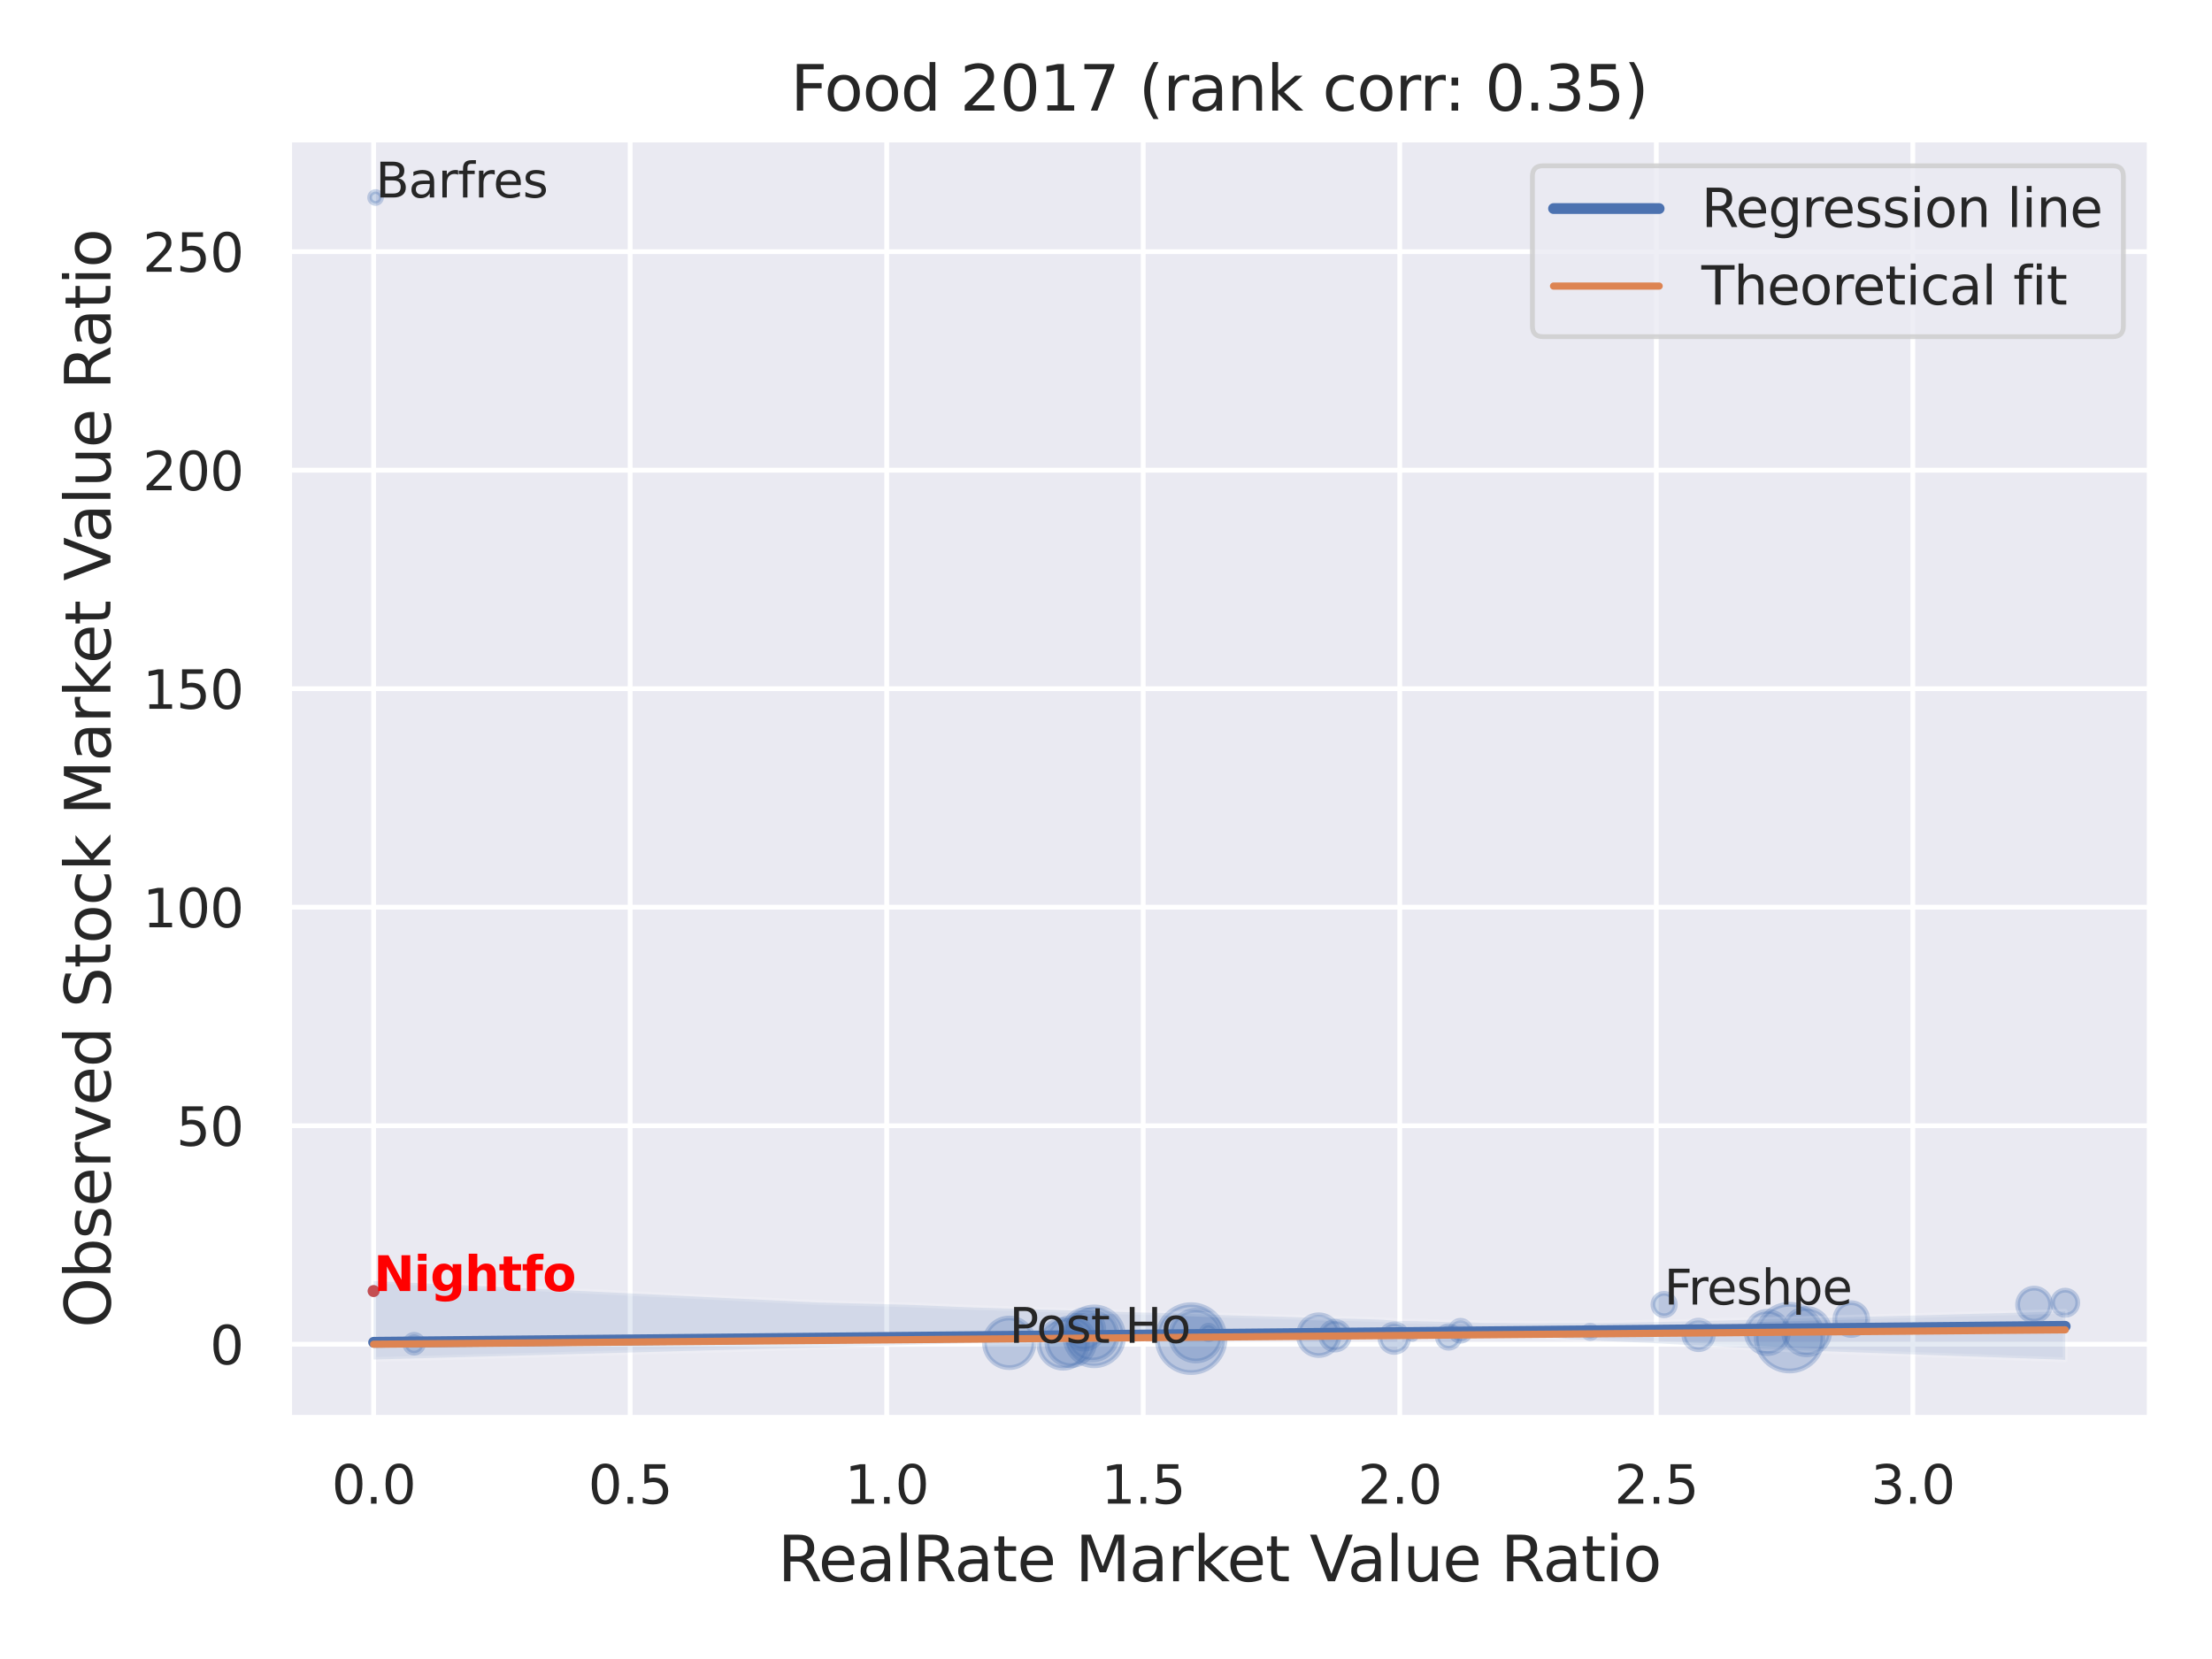 <?xml version="1.0" encoding="utf-8" standalone="no"?>
<!DOCTYPE svg PUBLIC "-//W3C//DTD SVG 1.1//EN"
  "http://www.w3.org/Graphics/SVG/1.1/DTD/svg11.dtd">
<svg xmlns:xlink="http://www.w3.org/1999/xlink" width="460.8pt" height="345.6pt" viewBox="0 0 460.8 345.6" xmlns="http://www.w3.org/2000/svg" version="1.1">
 <defs>
  <style type="text/css">*{stroke-linejoin: round; stroke-linecap: butt}</style>
 </defs>
 <g id="figure_1">
  <g id="patch_1">
   <path d="M 0 345.6 
L 460.8 345.6 
L 460.8 0 
L 0 0 
z
" style="fill: #ffffff"/>
  </g>
  <g id="axes_1">
   <g id="patch_2">
    <path d="M 60.21 295.38 
L 447.84 295.38 
L 447.84 29.04 
L 60.21 29.04 
z
" style="fill: #eaeaf2"/>
   </g>
   <g id="matplotlib.axis_1">
    <g id="xtick_1">
     <g id="line2d_1">
      <path d="M 77.83 295.38 
L 77.83 29.04 
" clip-path="url(#p1334f7ac7b)" style="fill: none; stroke: #ffffff; stroke-linecap: round"/>
     </g>
     <g id="text_1">
      <!-- 0.0 -->
      <g style="fill: #262626" transform="translate(69.083 313.238) scale(0.11 -0.11)">
       <defs>
        <path id="DejaVuSans-30" d="M 2034 4250 
Q 1547 4250 1301 3770 
Q 1056 3291 1056 2328 
Q 1056 1369 1301 889 
Q 1547 409 2034 409 
Q 2525 409 2770 889 
Q 3016 1369 3016 2328 
Q 3016 3291 2770 3770 
Q 2525 4250 2034 4250 
z
M 2034 4750 
Q 2819 4750 3233 4129 
Q 3647 3509 3647 2328 
Q 3647 1150 3233 529 
Q 2819 -91 2034 -91 
Q 1250 -91 836 529 
Q 422 1150 422 2328 
Q 422 3509 836 4129 
Q 1250 4750 2034 4750 
z
" transform="scale(0.016)"/>
        <path id="DejaVuSans-2e" d="M 684 794 
L 1344 794 
L 1344 0 
L 684 0 
L 684 794 
z
" transform="scale(0.016)"/>
       </defs>
       <use xlink:href="#DejaVuSans-30"/>
       <use xlink:href="#DejaVuSans-2e" x="63.623"/>
       <use xlink:href="#DejaVuSans-30" x="95.41"/>
      </g>
     </g>
    </g>
    <g id="xtick_2">
     <g id="line2d_2">
      <path d="M 131.271 295.38 
L 131.271 29.04 
" clip-path="url(#p1334f7ac7b)" style="fill: none; stroke: #ffffff; stroke-linecap: round"/>
     </g>
     <g id="text_2">
      <!-- 0.5 -->
      <g style="fill: #262626" transform="translate(122.524 313.238) scale(0.11 -0.11)">
       <defs>
        <path id="DejaVuSans-35" d="M 691 4666 
L 3169 4666 
L 3169 4134 
L 1269 4134 
L 1269 2991 
Q 1406 3038 1543 3061 
Q 1681 3084 1819 3084 
Q 2600 3084 3056 2656 
Q 3513 2228 3513 1497 
Q 3513 744 3044 326 
Q 2575 -91 1722 -91 
Q 1428 -91 1123 -41 
Q 819 9 494 109 
L 494 744 
Q 775 591 1075 516 
Q 1375 441 1709 441 
Q 2250 441 2565 725 
Q 2881 1009 2881 1497 
Q 2881 1984 2565 2268 
Q 2250 2553 1709 2553 
Q 1456 2553 1204 2497 
Q 953 2441 691 2322 
L 691 4666 
z
" transform="scale(0.016)"/>
       </defs>
       <use xlink:href="#DejaVuSans-30"/>
       <use xlink:href="#DejaVuSans-2e" x="63.623"/>
       <use xlink:href="#DejaVuSans-35" x="95.41"/>
      </g>
     </g>
    </g>
    <g id="xtick_3">
     <g id="line2d_3">
      <path d="M 184.712 295.38 
L 184.712 29.04 
" clip-path="url(#p1334f7ac7b)" style="fill: none; stroke: #ffffff; stroke-linecap: round"/>
     </g>
     <g id="text_3">
      <!-- 1.0 -->
      <g style="fill: #262626" transform="translate(175.965 313.238) scale(0.11 -0.11)">
       <defs>
        <path id="DejaVuSans-31" d="M 794 531 
L 1825 531 
L 1825 4091 
L 703 3866 
L 703 4441 
L 1819 4666 
L 2450 4666 
L 2450 531 
L 3481 531 
L 3481 0 
L 794 0 
L 794 531 
z
" transform="scale(0.016)"/>
       </defs>
       <use xlink:href="#DejaVuSans-31"/>
       <use xlink:href="#DejaVuSans-2e" x="63.623"/>
       <use xlink:href="#DejaVuSans-30" x="95.41"/>
      </g>
     </g>
    </g>
    <g id="xtick_4">
     <g id="line2d_4">
      <path d="M 238.153 295.38 
L 238.153 29.04 
" clip-path="url(#p1334f7ac7b)" style="fill: none; stroke: #ffffff; stroke-linecap: round"/>
     </g>
     <g id="text_4">
      <!-- 1.5 -->
      <g style="fill: #262626" transform="translate(229.406 313.238) scale(0.11 -0.11)">
       <use xlink:href="#DejaVuSans-31"/>
       <use xlink:href="#DejaVuSans-2e" x="63.623"/>
       <use xlink:href="#DejaVuSans-35" x="95.41"/>
      </g>
     </g>
    </g>
    <g id="xtick_5">
     <g id="line2d_5">
      <path d="M 291.594 295.38 
L 291.594 29.04 
" clip-path="url(#p1334f7ac7b)" style="fill: none; stroke: #ffffff; stroke-linecap: round"/>
     </g>
     <g id="text_5">
      <!-- 2.0 -->
      <g style="fill: #262626" transform="translate(282.847 313.238) scale(0.11 -0.11)">
       <defs>
        <path id="DejaVuSans-32" d="M 1228 531 
L 3431 531 
L 3431 0 
L 469 0 
L 469 531 
Q 828 903 1448 1529 
Q 2069 2156 2228 2338 
Q 2531 2678 2651 2914 
Q 2772 3150 2772 3378 
Q 2772 3750 2511 3984 
Q 2250 4219 1831 4219 
Q 1534 4219 1204 4116 
Q 875 4013 500 3803 
L 500 4441 
Q 881 4594 1212 4672 
Q 1544 4750 1819 4750 
Q 2544 4750 2975 4387 
Q 3406 4025 3406 3419 
Q 3406 3131 3298 2873 
Q 3191 2616 2906 2266 
Q 2828 2175 2409 1742 
Q 1991 1309 1228 531 
z
" transform="scale(0.016)"/>
       </defs>
       <use xlink:href="#DejaVuSans-32"/>
       <use xlink:href="#DejaVuSans-2e" x="63.623"/>
       <use xlink:href="#DejaVuSans-30" x="95.41"/>
      </g>
     </g>
    </g>
    <g id="xtick_6">
     <g id="line2d_6">
      <path d="M 345.035 295.38 
L 345.035 29.04 
" clip-path="url(#p1334f7ac7b)" style="fill: none; stroke: #ffffff; stroke-linecap: round"/>
     </g>
     <g id="text_6">
      <!-- 2.5 -->
      <g style="fill: #262626" transform="translate(336.288 313.238) scale(0.11 -0.11)">
       <use xlink:href="#DejaVuSans-32"/>
       <use xlink:href="#DejaVuSans-2e" x="63.623"/>
       <use xlink:href="#DejaVuSans-35" x="95.41"/>
      </g>
     </g>
    </g>
    <g id="xtick_7">
     <g id="line2d_7">
      <path d="M 398.476 295.38 
L 398.476 29.04 
" clip-path="url(#p1334f7ac7b)" style="fill: none; stroke: #ffffff; stroke-linecap: round"/>
     </g>
     <g id="text_7">
      <!-- 3.0 -->
      <g style="fill: #262626" transform="translate(389.729 313.238) scale(0.11 -0.11)">
       <defs>
        <path id="DejaVuSans-33" d="M 2597 2516 
Q 3050 2419 3304 2112 
Q 3559 1806 3559 1356 
Q 3559 666 3084 287 
Q 2609 -91 1734 -91 
Q 1441 -91 1130 -33 
Q 819 25 488 141 
L 488 750 
Q 750 597 1062 519 
Q 1375 441 1716 441 
Q 2309 441 2620 675 
Q 2931 909 2931 1356 
Q 2931 1769 2642 2001 
Q 2353 2234 1838 2234 
L 1294 2234 
L 1294 2753 
L 1863 2753 
Q 2328 2753 2575 2939 
Q 2822 3125 2822 3475 
Q 2822 3834 2567 4026 
Q 2313 4219 1838 4219 
Q 1578 4219 1281 4162 
Q 984 4106 628 3988 
L 628 4550 
Q 988 4650 1302 4700 
Q 1616 4750 1894 4750 
Q 2613 4750 3031 4423 
Q 3450 4097 3450 3541 
Q 3450 3153 3228 2886 
Q 3006 2619 2597 2516 
z
" transform="scale(0.016)"/>
       </defs>
       <use xlink:href="#DejaVuSans-33"/>
       <use xlink:href="#DejaVuSans-2e" x="63.623"/>
       <use xlink:href="#DejaVuSans-30" x="95.41"/>
      </g>
     </g>
    </g>
    <g id="text_8">
     <!-- RealRate Market Value Ratio -->
     <g style="fill: #262626" transform="translate(162.039 329.404) scale(0.13 -0.13)">
      <defs>
       <path id="DejaVuSans-52" d="M 2841 2188 
Q 3044 2119 3236 1894 
Q 3428 1669 3622 1275 
L 4263 0 
L 3584 0 
L 2988 1197 
Q 2756 1666 2539 1819 
Q 2322 1972 1947 1972 
L 1259 1972 
L 1259 0 
L 628 0 
L 628 4666 
L 2053 4666 
Q 2853 4666 3247 4331 
Q 3641 3997 3641 3322 
Q 3641 2881 3436 2590 
Q 3231 2300 2841 2188 
z
M 1259 4147 
L 1259 2491 
L 2053 2491 
Q 2509 2491 2742 2702 
Q 2975 2913 2975 3322 
Q 2975 3731 2742 3939 
Q 2509 4147 2053 4147 
L 1259 4147 
z
" transform="scale(0.016)"/>
       <path id="DejaVuSans-65" d="M 3597 1894 
L 3597 1613 
L 953 1613 
Q 991 1019 1311 708 
Q 1631 397 2203 397 
Q 2534 397 2845 478 
Q 3156 559 3463 722 
L 3463 178 
Q 3153 47 2828 -22 
Q 2503 -91 2169 -91 
Q 1331 -91 842 396 
Q 353 884 353 1716 
Q 353 2575 817 3079 
Q 1281 3584 2069 3584 
Q 2775 3584 3186 3129 
Q 3597 2675 3597 1894 
z
M 3022 2063 
Q 3016 2534 2758 2815 
Q 2500 3097 2075 3097 
Q 1594 3097 1305 2825 
Q 1016 2553 972 2059 
L 3022 2063 
z
" transform="scale(0.016)"/>
       <path id="DejaVuSans-61" d="M 2194 1759 
Q 1497 1759 1228 1600 
Q 959 1441 959 1056 
Q 959 750 1161 570 
Q 1363 391 1709 391 
Q 2188 391 2477 730 
Q 2766 1069 2766 1631 
L 2766 1759 
L 2194 1759 
z
M 3341 1997 
L 3341 0 
L 2766 0 
L 2766 531 
Q 2569 213 2275 61 
Q 1981 -91 1556 -91 
Q 1019 -91 701 211 
Q 384 513 384 1019 
Q 384 1609 779 1909 
Q 1175 2209 1959 2209 
L 2766 2209 
L 2766 2266 
Q 2766 2663 2505 2880 
Q 2244 3097 1772 3097 
Q 1472 3097 1187 3025 
Q 903 2953 641 2809 
L 641 3341 
Q 956 3463 1253 3523 
Q 1550 3584 1831 3584 
Q 2591 3584 2966 3190 
Q 3341 2797 3341 1997 
z
" transform="scale(0.016)"/>
       <path id="DejaVuSans-6c" d="M 603 4863 
L 1178 4863 
L 1178 0 
L 603 0 
L 603 4863 
z
" transform="scale(0.016)"/>
       <path id="DejaVuSans-74" d="M 1172 4494 
L 1172 3500 
L 2356 3500 
L 2356 3053 
L 1172 3053 
L 1172 1153 
Q 1172 725 1289 603 
Q 1406 481 1766 481 
L 2356 481 
L 2356 0 
L 1766 0 
Q 1100 0 847 248 
Q 594 497 594 1153 
L 594 3053 
L 172 3053 
L 172 3500 
L 594 3500 
L 594 4494 
L 1172 4494 
z
" transform="scale(0.016)"/>
       <path id="DejaVuSans-20" transform="scale(0.016)"/>
       <path id="DejaVuSans-4d" d="M 628 4666 
L 1569 4666 
L 2759 1491 
L 3956 4666 
L 4897 4666 
L 4897 0 
L 4281 0 
L 4281 4097 
L 3078 897 
L 2444 897 
L 1241 4097 
L 1241 0 
L 628 0 
L 628 4666 
z
" transform="scale(0.016)"/>
       <path id="DejaVuSans-72" d="M 2631 2963 
Q 2534 3019 2420 3045 
Q 2306 3072 2169 3072 
Q 1681 3072 1420 2755 
Q 1159 2438 1159 1844 
L 1159 0 
L 581 0 
L 581 3500 
L 1159 3500 
L 1159 2956 
Q 1341 3275 1631 3429 
Q 1922 3584 2338 3584 
Q 2397 3584 2469 3576 
Q 2541 3569 2628 3553 
L 2631 2963 
z
" transform="scale(0.016)"/>
       <path id="DejaVuSans-6b" d="M 581 4863 
L 1159 4863 
L 1159 1991 
L 2875 3500 
L 3609 3500 
L 1753 1863 
L 3688 0 
L 2938 0 
L 1159 1709 
L 1159 0 
L 581 0 
L 581 4863 
z
" transform="scale(0.016)"/>
       <path id="DejaVuSans-56" d="M 1831 0 
L 50 4666 
L 709 4666 
L 2188 738 
L 3669 4666 
L 4325 4666 
L 2547 0 
L 1831 0 
z
" transform="scale(0.016)"/>
       <path id="DejaVuSans-75" d="M 544 1381 
L 544 3500 
L 1119 3500 
L 1119 1403 
Q 1119 906 1312 657 
Q 1506 409 1894 409 
Q 2359 409 2629 706 
Q 2900 1003 2900 1516 
L 2900 3500 
L 3475 3500 
L 3475 0 
L 2900 0 
L 2900 538 
Q 2691 219 2414 64 
Q 2138 -91 1772 -91 
Q 1169 -91 856 284 
Q 544 659 544 1381 
z
M 1991 3584 
L 1991 3584 
z
" transform="scale(0.016)"/>
       <path id="DejaVuSans-69" d="M 603 3500 
L 1178 3500 
L 1178 0 
L 603 0 
L 603 3500 
z
M 603 4863 
L 1178 4863 
L 1178 4134 
L 603 4134 
L 603 4863 
z
" transform="scale(0.016)"/>
       <path id="DejaVuSans-6f" d="M 1959 3097 
Q 1497 3097 1228 2736 
Q 959 2375 959 1747 
Q 959 1119 1226 758 
Q 1494 397 1959 397 
Q 2419 397 2687 759 
Q 2956 1122 2956 1747 
Q 2956 2369 2687 2733 
Q 2419 3097 1959 3097 
z
M 1959 3584 
Q 2709 3584 3137 3096 
Q 3566 2609 3566 1747 
Q 3566 888 3137 398 
Q 2709 -91 1959 -91 
Q 1206 -91 779 398 
Q 353 888 353 1747 
Q 353 2609 779 3096 
Q 1206 3584 1959 3584 
z
" transform="scale(0.016)"/>
      </defs>
      <use xlink:href="#DejaVuSans-52"/>
      <use xlink:href="#DejaVuSans-65" x="64.982"/>
      <use xlink:href="#DejaVuSans-61" x="126.506"/>
      <use xlink:href="#DejaVuSans-6c" x="187.785"/>
      <use xlink:href="#DejaVuSans-52" x="215.568"/>
      <use xlink:href="#DejaVuSans-61" x="282.801"/>
      <use xlink:href="#DejaVuSans-74" x="344.08"/>
      <use xlink:href="#DejaVuSans-65" x="383.289"/>
      <use xlink:href="#DejaVuSans-20" x="444.812"/>
      <use xlink:href="#DejaVuSans-4d" x="476.6"/>
      <use xlink:href="#DejaVuSans-61" x="562.879"/>
      <use xlink:href="#DejaVuSans-72" x="624.158"/>
      <use xlink:href="#DejaVuSans-6b" x="665.271"/>
      <use xlink:href="#DejaVuSans-65" x="719.557"/>
      <use xlink:href="#DejaVuSans-74" x="781.08"/>
      <use xlink:href="#DejaVuSans-20" x="820.289"/>
      <use xlink:href="#DejaVuSans-56" x="852.076"/>
      <use xlink:href="#DejaVuSans-61" x="912.734"/>
      <use xlink:href="#DejaVuSans-6c" x="974.014"/>
      <use xlink:href="#DejaVuSans-75" x="1001.797"/>
      <use xlink:href="#DejaVuSans-65" x="1065.176"/>
      <use xlink:href="#DejaVuSans-20" x="1126.699"/>
      <use xlink:href="#DejaVuSans-52" x="1158.486"/>
      <use xlink:href="#DejaVuSans-61" x="1225.719"/>
      <use xlink:href="#DejaVuSans-74" x="1286.998"/>
      <use xlink:href="#DejaVuSans-69" x="1326.207"/>
      <use xlink:href="#DejaVuSans-6f" x="1353.99"/>
     </g>
    </g>
   </g>
   <g id="matplotlib.axis_2">
    <g id="ytick_1">
     <g id="line2d_8">
      <path d="M 60.21 280.028 
L 447.84 280.028 
" clip-path="url(#p1334f7ac7b)" style="fill: none; stroke: #ffffff; stroke-linecap: round"/>
     </g>
     <g id="text_9">
      <!-- 0 -->
      <g style="fill: #262626" transform="translate(43.711 284.207) scale(0.11 -0.11)">
       <use xlink:href="#DejaVuSans-30"/>
      </g>
     </g>
    </g>
    <g id="ytick_2">
     <g id="line2d_9">
      <path d="M 60.21 234.508 
L 447.84 234.508 
" clip-path="url(#p1334f7ac7b)" style="fill: none; stroke: #ffffff; stroke-linecap: round"/>
     </g>
     <g id="text_10">
      <!-- 50 -->
      <g style="fill: #262626" transform="translate(36.712 238.687) scale(0.11 -0.11)">
       <use xlink:href="#DejaVuSans-35"/>
       <use xlink:href="#DejaVuSans-30" x="63.623"/>
      </g>
     </g>
    </g>
    <g id="ytick_3">
     <g id="line2d_10">
      <path d="M 60.21 188.988 
L 447.84 188.988 
" clip-path="url(#p1334f7ac7b)" style="fill: none; stroke: #ffffff; stroke-linecap: round"/>
     </g>
     <g id="text_11">
      <!-- 100 -->
      <g style="fill: #262626" transform="translate(29.714 193.167) scale(0.11 -0.11)">
       <use xlink:href="#DejaVuSans-31"/>
       <use xlink:href="#DejaVuSans-30" x="63.623"/>
       <use xlink:href="#DejaVuSans-30" x="127.246"/>
      </g>
     </g>
    </g>
    <g id="ytick_4">
     <g id="line2d_11">
      <path d="M 60.21 143.468 
L 447.84 143.468 
" clip-path="url(#p1334f7ac7b)" style="fill: none; stroke: #ffffff; stroke-linecap: round"/>
     </g>
     <g id="text_12">
      <!-- 150 -->
      <g style="fill: #262626" transform="translate(29.714 147.647) scale(0.11 -0.11)">
       <use xlink:href="#DejaVuSans-31"/>
       <use xlink:href="#DejaVuSans-35" x="63.623"/>
       <use xlink:href="#DejaVuSans-30" x="127.246"/>
      </g>
     </g>
    </g>
    <g id="ytick_5">
     <g id="line2d_12">
      <path d="M 60.21 97.948 
L 447.84 97.948 
" clip-path="url(#p1334f7ac7b)" style="fill: none; stroke: #ffffff; stroke-linecap: round"/>
     </g>
     <g id="text_13">
      <!-- 200 -->
      <g style="fill: #262626" transform="translate(29.714 102.127) scale(0.11 -0.11)">
       <use xlink:href="#DejaVuSans-32"/>
       <use xlink:href="#DejaVuSans-30" x="63.623"/>
       <use xlink:href="#DejaVuSans-30" x="127.246"/>
      </g>
     </g>
    </g>
    <g id="ytick_6">
     <g id="line2d_13">
      <path d="M 60.21 52.428 
L 447.84 52.428 
" clip-path="url(#p1334f7ac7b)" style="fill: none; stroke: #ffffff; stroke-linecap: round"/>
     </g>
     <g id="text_14">
      <!-- 250 -->
      <g style="fill: #262626" transform="translate(29.714 56.607) scale(0.11 -0.11)">
       <use xlink:href="#DejaVuSans-32"/>
       <use xlink:href="#DejaVuSans-35" x="63.623"/>
       <use xlink:href="#DejaVuSans-30" x="127.246"/>
      </g>
     </g>
    </g>
    <g id="text_15">
     <!-- Observed Stock Market Value Ratio -->
     <g style="fill: #262626" transform="translate(23.01 276.612) rotate(-90) scale(0.13 -0.13)">
      <defs>
       <path id="DejaVuSans-4f" d="M 2522 4238 
Q 1834 4238 1429 3725 
Q 1025 3213 1025 2328 
Q 1025 1447 1429 934 
Q 1834 422 2522 422 
Q 3209 422 3611 934 
Q 4013 1447 4013 2328 
Q 4013 3213 3611 3725 
Q 3209 4238 2522 4238 
z
M 2522 4750 
Q 3503 4750 4090 4092 
Q 4678 3434 4678 2328 
Q 4678 1225 4090 567 
Q 3503 -91 2522 -91 
Q 1538 -91 948 565 
Q 359 1222 359 2328 
Q 359 3434 948 4092 
Q 1538 4750 2522 4750 
z
" transform="scale(0.016)"/>
       <path id="DejaVuSans-62" d="M 3116 1747 
Q 3116 2381 2855 2742 
Q 2594 3103 2138 3103 
Q 1681 3103 1420 2742 
Q 1159 2381 1159 1747 
Q 1159 1113 1420 752 
Q 1681 391 2138 391 
Q 2594 391 2855 752 
Q 3116 1113 3116 1747 
z
M 1159 2969 
Q 1341 3281 1617 3432 
Q 1894 3584 2278 3584 
Q 2916 3584 3314 3078 
Q 3713 2572 3713 1747 
Q 3713 922 3314 415 
Q 2916 -91 2278 -91 
Q 1894 -91 1617 61 
Q 1341 213 1159 525 
L 1159 0 
L 581 0 
L 581 4863 
L 1159 4863 
L 1159 2969 
z
" transform="scale(0.016)"/>
       <path id="DejaVuSans-73" d="M 2834 3397 
L 2834 2853 
Q 2591 2978 2328 3040 
Q 2066 3103 1784 3103 
Q 1356 3103 1142 2972 
Q 928 2841 928 2578 
Q 928 2378 1081 2264 
Q 1234 2150 1697 2047 
L 1894 2003 
Q 2506 1872 2764 1633 
Q 3022 1394 3022 966 
Q 3022 478 2636 193 
Q 2250 -91 1575 -91 
Q 1294 -91 989 -36 
Q 684 19 347 128 
L 347 722 
Q 666 556 975 473 
Q 1284 391 1588 391 
Q 1994 391 2212 530 
Q 2431 669 2431 922 
Q 2431 1156 2273 1281 
Q 2116 1406 1581 1522 
L 1381 1569 
Q 847 1681 609 1914 
Q 372 2147 372 2553 
Q 372 3047 722 3315 
Q 1072 3584 1716 3584 
Q 2034 3584 2315 3537 
Q 2597 3491 2834 3397 
z
" transform="scale(0.016)"/>
       <path id="DejaVuSans-76" d="M 191 3500 
L 800 3500 
L 1894 563 
L 2988 3500 
L 3597 3500 
L 2284 0 
L 1503 0 
L 191 3500 
z
" transform="scale(0.016)"/>
       <path id="DejaVuSans-64" d="M 2906 2969 
L 2906 4863 
L 3481 4863 
L 3481 0 
L 2906 0 
L 2906 525 
Q 2725 213 2448 61 
Q 2172 -91 1784 -91 
Q 1150 -91 751 415 
Q 353 922 353 1747 
Q 353 2572 751 3078 
Q 1150 3584 1784 3584 
Q 2172 3584 2448 3432 
Q 2725 3281 2906 2969 
z
M 947 1747 
Q 947 1113 1208 752 
Q 1469 391 1925 391 
Q 2381 391 2643 752 
Q 2906 1113 2906 1747 
Q 2906 2381 2643 2742 
Q 2381 3103 1925 3103 
Q 1469 3103 1208 2742 
Q 947 2381 947 1747 
z
" transform="scale(0.016)"/>
       <path id="DejaVuSans-53" d="M 3425 4513 
L 3425 3897 
Q 3066 4069 2747 4153 
Q 2428 4238 2131 4238 
Q 1616 4238 1336 4038 
Q 1056 3838 1056 3469 
Q 1056 3159 1242 3001 
Q 1428 2844 1947 2747 
L 2328 2669 
Q 3034 2534 3370 2195 
Q 3706 1856 3706 1288 
Q 3706 609 3251 259 
Q 2797 -91 1919 -91 
Q 1588 -91 1214 -16 
Q 841 59 441 206 
L 441 856 
Q 825 641 1194 531 
Q 1563 422 1919 422 
Q 2459 422 2753 634 
Q 3047 847 3047 1241 
Q 3047 1584 2836 1778 
Q 2625 1972 2144 2069 
L 1759 2144 
Q 1053 2284 737 2584 
Q 422 2884 422 3419 
Q 422 4038 858 4394 
Q 1294 4750 2059 4750 
Q 2388 4750 2728 4690 
Q 3069 4631 3425 4513 
z
" transform="scale(0.016)"/>
       <path id="DejaVuSans-63" d="M 3122 3366 
L 3122 2828 
Q 2878 2963 2633 3030 
Q 2388 3097 2138 3097 
Q 1578 3097 1268 2742 
Q 959 2388 959 1747 
Q 959 1106 1268 751 
Q 1578 397 2138 397 
Q 2388 397 2633 464 
Q 2878 531 3122 666 
L 3122 134 
Q 2881 22 2623 -34 
Q 2366 -91 2075 -91 
Q 1284 -91 818 406 
Q 353 903 353 1747 
Q 353 2603 823 3093 
Q 1294 3584 2113 3584 
Q 2378 3584 2631 3529 
Q 2884 3475 3122 3366 
z
" transform="scale(0.016)"/>
      </defs>
      <use xlink:href="#DejaVuSans-4f"/>
      <use xlink:href="#DejaVuSans-62" x="78.711"/>
      <use xlink:href="#DejaVuSans-73" x="142.188"/>
      <use xlink:href="#DejaVuSans-65" x="194.287"/>
      <use xlink:href="#DejaVuSans-72" x="255.811"/>
      <use xlink:href="#DejaVuSans-76" x="296.924"/>
      <use xlink:href="#DejaVuSans-65" x="356.104"/>
      <use xlink:href="#DejaVuSans-64" x="417.627"/>
      <use xlink:href="#DejaVuSans-20" x="481.104"/>
      <use xlink:href="#DejaVuSans-53" x="512.891"/>
      <use xlink:href="#DejaVuSans-74" x="576.367"/>
      <use xlink:href="#DejaVuSans-6f" x="615.576"/>
      <use xlink:href="#DejaVuSans-63" x="676.758"/>
      <use xlink:href="#DejaVuSans-6b" x="731.738"/>
      <use xlink:href="#DejaVuSans-20" x="789.648"/>
      <use xlink:href="#DejaVuSans-4d" x="821.436"/>
      <use xlink:href="#DejaVuSans-61" x="907.715"/>
      <use xlink:href="#DejaVuSans-72" x="968.994"/>
      <use xlink:href="#DejaVuSans-6b" x="1010.107"/>
      <use xlink:href="#DejaVuSans-65" x="1064.393"/>
      <use xlink:href="#DejaVuSans-74" x="1125.916"/>
      <use xlink:href="#DejaVuSans-20" x="1165.125"/>
      <use xlink:href="#DejaVuSans-56" x="1196.912"/>
      <use xlink:href="#DejaVuSans-61" x="1257.57"/>
      <use xlink:href="#DejaVuSans-6c" x="1318.85"/>
      <use xlink:href="#DejaVuSans-75" x="1346.633"/>
      <use xlink:href="#DejaVuSans-65" x="1410.012"/>
      <use xlink:href="#DejaVuSans-20" x="1471.535"/>
      <use xlink:href="#DejaVuSans-52" x="1503.322"/>
      <use xlink:href="#DejaVuSans-61" x="1570.555"/>
      <use xlink:href="#DejaVuSans-74" x="1631.834"/>
      <use xlink:href="#DejaVuSans-69" x="1671.043"/>
      <use xlink:href="#DejaVuSans-6f" x="1698.826"/>
     </g>
    </g>
   </g>
   <g id="PathCollection_1">
    <path d="M 301.778 280.868 
C 302.402 280.868 303 280.621 303.441 280.18 
C 303.882 279.739 304.13 279.141 304.13 278.517 
C 304.13 277.893 303.882 277.295 303.441 276.854 
C 303 276.413 302.402 276.165 301.778 276.165 
C 301.155 276.165 300.556 276.413 300.115 276.854 
C 299.674 277.295 299.427 277.893 299.427 278.517 
C 299.427 279.141 299.674 279.739 300.115 280.18 
C 300.556 280.621 301.155 280.868 301.778 280.868 
z
" clip-path="url(#p1334f7ac7b)" style="fill: #4c72b0; fill-opacity: 0.3; stroke: #4c72b0; stroke-opacity: 0.3"/>
    <path d="M 227.549 283.319 
C 228.933 283.319 230.261 282.769 231.239 281.791 
C 232.218 280.812 232.768 279.484 232.768 278.1 
C 232.768 276.716 232.218 275.389 231.239 274.41 
C 230.261 273.431 228.933 272.881 227.549 272.881 
C 226.165 272.881 224.837 273.431 223.859 274.41 
C 222.88 275.389 222.33 276.716 222.33 278.1 
C 222.33 279.484 222.88 280.812 223.859 281.791 
C 224.837 282.769 226.165 283.319 227.549 283.319 
z
" clip-path="url(#p1334f7ac7b)" style="fill: #4c72b0; fill-opacity: 0.3; stroke: #4c72b0; stroke-opacity: 0.3"/>
    <path d="M 249.118 283.517 
C 250.518 283.517 251.861 282.961 252.851 281.971 
C 253.841 280.981 254.397 279.638 254.397 278.238 
C 254.397 276.838 253.841 275.495 252.851 274.505 
C 251.861 273.515 250.518 272.959 249.118 272.959 
C 247.718 272.959 246.375 273.515 245.385 274.505 
C 244.395 275.495 243.839 276.838 243.839 278.238 
C 243.839 279.638 244.395 280.981 245.385 281.971 
C 246.375 282.961 247.718 283.517 249.118 283.517 
z
" clip-path="url(#p1334f7ac7b)" style="fill: #4c72b0; fill-opacity: 0.3; stroke: #4c72b0; stroke-opacity: 0.3"/>
    <path d="M 278.105 281.241 
C 278.899 281.241 279.66 280.925 280.221 280.364 
C 280.782 279.803 281.097 279.042 281.097 278.249 
C 281.097 277.455 280.782 276.694 280.221 276.133 
C 279.66 275.572 278.899 275.257 278.105 275.257 
C 277.312 275.257 276.551 275.572 275.99 276.133 
C 275.429 276.694 275.113 277.455 275.113 278.249 
C 275.113 279.042 275.429 279.803 275.99 280.364 
C 276.551 280.925 277.312 281.241 278.105 281.241 
z
" clip-path="url(#p1334f7ac7b)" style="fill: #4c72b0; fill-opacity: 0.3; stroke: #4c72b0; stroke-opacity: 0.3"/>
    <path d="M 227.951 284.516 
C 229.577 284.516 231.136 283.87 232.285 282.721 
C 233.435 281.571 234.081 280.012 234.081 278.386 
C 234.081 276.76 233.435 275.201 232.285 274.051 
C 231.136 272.902 229.577 272.256 227.951 272.256 
C 226.325 272.256 224.766 272.902 223.616 274.051 
C 222.467 275.201 221.821 276.76 221.821 278.386 
C 221.821 280.012 222.467 281.571 223.616 282.721 
C 224.766 283.87 226.325 284.516 227.951 284.516 
z
" clip-path="url(#p1334f7ac7b)" style="fill: #4c72b0; fill-opacity: 0.3; stroke: #4c72b0; stroke-opacity: 0.3"/>
    <path d="M 225.843 281.05 
C 226.93 281.05 227.972 280.619 228.74 279.85 
C 229.508 279.082 229.94 278.04 229.94 276.954 
C 229.94 275.868 229.508 274.826 228.74 274.057 
C 227.972 273.289 226.93 272.858 225.843 272.858 
C 224.757 272.858 223.715 273.289 222.947 274.057 
C 222.179 274.826 221.747 275.868 221.747 276.954 
C 221.747 278.04 222.179 279.082 222.947 279.85 
C 223.715 280.619 224.757 281.05 225.843 281.05 
z
" clip-path="url(#p1334f7ac7b)" style="fill: #4c72b0; fill-opacity: 0.3; stroke: #4c72b0; stroke-opacity: 0.3"/>
    <path d="M 423.749 275.218 
C 424.661 275.218 425.535 274.855 426.18 274.211 
C 426.824 273.566 427.187 272.692 427.187 271.78 
C 427.187 270.869 426.824 269.994 426.18 269.35 
C 425.535 268.705 424.661 268.343 423.749 268.343 
C 422.838 268.343 421.963 268.705 421.319 269.35 
C 420.674 269.994 420.312 270.869 420.312 271.78 
C 420.312 272.692 420.674 273.566 421.319 274.211 
C 421.963 274.855 422.838 275.218 423.749 275.218 
z
" clip-path="url(#p1334f7ac7b)" style="fill: #4c72b0; fill-opacity: 0.3; stroke: #4c72b0; stroke-opacity: 0.3"/>
    <path d="M 221.47 285.022 
C 222.808 285.022 224.092 284.491 225.038 283.544 
C 225.984 282.598 226.516 281.315 226.516 279.977 
C 226.516 278.638 225.984 277.355 225.038 276.409 
C 224.092 275.463 222.808 274.931 221.47 274.931 
C 220.132 274.931 218.849 275.463 217.903 276.409 
C 216.956 277.355 216.425 278.638 216.425 279.977 
C 216.425 281.315 216.956 282.598 217.903 283.544 
C 218.849 284.491 220.132 285.022 221.47 285.022 
z
" clip-path="url(#p1334f7ac7b)" style="fill: #4c72b0; fill-opacity: 0.3; stroke: #4c72b0; stroke-opacity: 0.3"/>
    <path d="M 353.841 281.164 
C 354.656 281.164 355.438 280.84 356.014 280.264 
C 356.59 279.688 356.914 278.907 356.914 278.092 
C 356.914 277.277 356.59 276.496 356.014 275.919 
C 355.438 275.343 354.656 275.02 353.841 275.02 
C 353.027 275.02 352.245 275.343 351.669 275.919 
C 351.093 276.496 350.769 277.277 350.769 278.092 
C 350.769 278.907 351.093 279.688 351.669 280.264 
C 352.245 280.84 353.027 281.164 353.841 281.164 
z
" clip-path="url(#p1334f7ac7b)" style="fill: #4c72b0; fill-opacity: 0.3; stroke: #4c72b0; stroke-opacity: 0.3"/>
    <path d="M 372.789 285.601 
C 374.632 285.601 376.399 284.869 377.702 283.566 
C 379.005 282.263 379.737 280.496 379.737 278.653 
C 379.737 276.81 379.005 275.043 377.702 273.74 
C 376.399 272.437 374.632 271.705 372.789 271.705 
C 370.947 271.705 369.179 272.437 367.876 273.74 
C 366.573 275.043 365.841 276.81 365.841 278.653 
C 365.841 280.496 366.573 282.263 367.876 283.566 
C 369.179 284.869 370.947 285.601 372.789 285.601 
z
" clip-path="url(#p1334f7ac7b)" style="fill: #4c72b0; fill-opacity: 0.3; stroke: #4c72b0; stroke-opacity: 0.3"/>
    <path d="M 331.256 278.862 
C 331.629 278.862 331.987 278.714 332.251 278.45 
C 332.514 278.187 332.662 277.829 332.662 277.456 
C 332.662 277.083 332.514 276.725 332.251 276.462 
C 331.987 276.198 331.629 276.05 331.256 276.05 
C 330.883 276.05 330.526 276.198 330.262 276.462 
C 329.998 276.725 329.85 277.083 329.85 277.456 
C 329.85 277.829 329.998 278.187 330.262 278.45 
C 330.526 278.714 330.883 278.862 331.256 278.862 
z
" clip-path="url(#p1334f7ac7b)" style="fill: #4c72b0; fill-opacity: 0.3; stroke: #4c72b0; stroke-opacity: 0.3"/>
    <path d="M 385.648 278.205 
C 386.552 278.205 387.421 277.845 388.06 277.205 
C 388.7 276.565 389.06 275.697 389.06 274.792 
C 389.06 273.887 388.7 273.019 388.06 272.379 
C 387.421 271.739 386.552 271.38 385.648 271.38 
C 384.743 271.38 383.875 271.739 383.235 272.379 
C 382.595 273.019 382.235 273.887 382.235 274.792 
C 382.235 275.697 382.595 276.565 383.235 277.205 
C 383.875 277.845 384.743 278.205 385.648 278.205 
z
" clip-path="url(#p1334f7ac7b)" style="fill: #4c72b0; fill-opacity: 0.3; stroke: #4c72b0; stroke-opacity: 0.3"/>
    <path d="M 304.261 279.404 
C 304.84 279.404 305.396 279.174 305.806 278.764 
C 306.216 278.354 306.446 277.799 306.446 277.219 
C 306.446 276.639 306.216 276.083 305.806 275.674 
C 305.396 275.264 304.84 275.034 304.261 275.034 
C 303.681 275.034 303.125 275.264 302.715 275.674 
C 302.305 276.083 302.075 276.639 302.075 277.219 
C 302.075 277.799 302.305 278.354 302.715 278.764 
C 303.125 279.174 303.681 279.404 304.261 279.404 
z
" clip-path="url(#p1334f7ac7b)" style="fill: #4c72b0; fill-opacity: 0.3; stroke: #4c72b0; stroke-opacity: 0.3"/>
    <path d="M 430.22 274.003 
C 430.916 274.003 431.584 273.727 432.076 273.235 
C 432.568 272.743 432.844 272.075 432.844 271.379 
C 432.844 270.684 432.568 270.016 432.076 269.524 
C 431.584 269.032 430.916 268.756 430.22 268.756 
C 429.525 268.756 428.857 269.032 428.365 269.524 
C 427.873 270.016 427.597 270.684 427.597 271.379 
C 427.597 272.075 427.873 272.743 428.365 273.235 
C 428.857 273.727 429.525 274.003 430.22 274.003 
z
" clip-path="url(#p1334f7ac7b)" style="fill: #4c72b0; fill-opacity: 0.3; stroke: #4c72b0; stroke-opacity: 0.3"/>
    <path d="M 274.714 282.382 
C 275.839 282.382 276.918 281.935 277.714 281.139 
C 278.509 280.344 278.956 279.265 278.956 278.14 
C 278.956 277.015 278.509 275.936 277.714 275.14 
C 276.918 274.345 275.839 273.898 274.714 273.898 
C 273.589 273.898 272.51 274.345 271.715 275.14 
C 270.919 275.936 270.473 277.015 270.473 278.14 
C 270.473 279.265 270.919 280.344 271.715 281.139 
C 272.51 281.935 273.589 282.382 274.714 282.382 
z
" clip-path="url(#p1334f7ac7b)" style="fill: #4c72b0; fill-opacity: 0.3; stroke: #4c72b0; stroke-opacity: 0.3"/>
    <path d="M 290.451 281.732 
C 291.239 281.732 291.995 281.419 292.553 280.862 
C 293.11 280.304 293.423 279.548 293.423 278.76 
C 293.423 277.972 293.11 277.216 292.553 276.659 
C 291.995 276.101 291.239 275.788 290.451 275.788 
C 289.663 275.788 288.907 276.101 288.35 276.659 
C 287.793 277.216 287.479 277.972 287.479 278.76 
C 287.479 279.548 287.793 280.304 288.35 280.862 
C 288.907 281.419 289.663 281.732 290.451 281.732 
z
" clip-path="url(#p1334f7ac7b)" style="fill: #4c72b0; fill-opacity: 0.3; stroke: #4c72b0; stroke-opacity: 0.3"/>
    <path d="M 376.352 282.228 
C 377.632 282.228 378.859 281.72 379.764 280.815 
C 380.669 279.91 381.178 278.682 381.178 277.402 
C 381.178 276.122 380.669 274.895 379.764 273.99 
C 378.859 273.085 377.632 272.576 376.352 272.576 
C 375.072 272.576 373.844 273.085 372.939 273.99 
C 372.034 274.895 371.526 276.122 371.526 277.402 
C 371.526 278.682 372.034 279.91 372.939 280.815 
C 373.844 281.72 375.072 282.228 376.352 282.228 
z
" clip-path="url(#p1334f7ac7b)" style="fill: #4c72b0; fill-opacity: 0.3; stroke: #4c72b0; stroke-opacity: 0.3"/>
    <path d="M 251.753 279.082 
C 252.154 279.082 252.539 278.923 252.823 278.639 
C 253.107 278.355 253.267 277.97 253.267 277.568 
C 253.267 277.167 253.107 276.782 252.823 276.498 
C 252.539 276.214 252.154 276.055 251.753 276.055 
C 251.351 276.055 250.966 276.214 250.682 276.498 
C 250.399 276.782 250.239 277.167 250.239 277.568 
C 250.239 277.97 250.399 278.355 250.682 278.639 
C 250.966 278.923 251.351 279.082 251.753 279.082 
z
" clip-path="url(#p1334f7ac7b)" style="fill: #4c72b0; fill-opacity: 0.3; stroke: #4c72b0; stroke-opacity: 0.3"/>
    <path d="M 248.133 285.93 
C 250.008 285.93 251.807 285.184 253.133 283.858 
C 254.459 282.532 255.204 280.734 255.204 278.858 
C 255.204 276.983 254.459 275.184 253.133 273.858 
C 251.807 272.532 250.008 271.787 248.133 271.787 
C 246.258 271.787 244.459 272.532 243.133 273.858 
C 241.807 275.184 241.062 276.983 241.062 278.858 
C 241.062 280.734 241.807 282.532 243.133 283.858 
C 244.459 285.184 246.258 285.93 248.133 285.93 
z
" clip-path="url(#p1334f7ac7b)" style="fill: #4c72b0; fill-opacity: 0.3; stroke: #4c72b0; stroke-opacity: 0.3"/>
    <path d="M 86.271 281.885 
C 86.791 281.885 87.289 281.679 87.656 281.311 
C 88.024 280.944 88.23 280.446 88.23 279.926 
C 88.23 279.406 88.024 278.908 87.656 278.541 
C 87.289 278.173 86.791 277.967 86.271 277.967 
C 85.752 277.967 85.253 278.173 84.886 278.541 
C 84.519 278.908 84.312 279.406 84.312 279.926 
C 84.312 280.446 84.519 280.944 84.886 281.311 
C 85.253 281.679 85.752 281.885 86.271 281.885 
z
" clip-path="url(#p1334f7ac7b)" style="fill: #4c72b0; fill-opacity: 0.3; stroke: #4c72b0; stroke-opacity: 0.3"/>
    <path d="M 368.187 281.979 
C 369.355 281.979 370.476 281.515 371.302 280.689 
C 372.129 279.862 372.593 278.742 372.593 277.573 
C 372.593 276.405 372.129 275.284 371.302 274.457 
C 370.476 273.631 369.355 273.167 368.187 273.167 
C 367.018 273.167 365.897 273.631 365.071 274.457 
C 364.245 275.284 363.78 276.405 363.78 277.573 
C 363.78 278.742 364.245 279.862 365.071 280.689 
C 365.897 281.515 367.018 281.979 368.187 281.979 
z
" clip-path="url(#p1334f7ac7b)" style="fill: #4c72b0; fill-opacity: 0.3; stroke: #4c72b0; stroke-opacity: 0.3"/>
    <path d="M 223.074 284.489 
C 224.4 284.489 225.672 283.963 226.609 283.025 
C 227.547 282.088 228.074 280.816 228.074 279.49 
C 228.074 278.164 227.547 276.893 226.609 275.955 
C 225.672 275.018 224.4 274.491 223.074 274.491 
C 221.749 274.491 220.477 275.018 219.539 275.955 
C 218.602 276.893 218.075 278.164 218.075 279.49 
C 218.075 280.816 218.602 282.088 219.539 283.025 
C 220.477 283.963 221.749 284.489 223.074 284.489 
z
" clip-path="url(#p1334f7ac7b)" style="fill: #4c72b0; fill-opacity: 0.3; stroke: #4c72b0; stroke-opacity: 0.3"/>
    <path d="M 294.257 279.027 
C 294.481 279.027 294.695 278.938 294.854 278.78 
C 295.012 278.622 295.1 278.407 295.1 278.184 
C 295.1 277.96 295.012 277.746 294.854 277.588 
C 294.695 277.429 294.481 277.341 294.257 277.341 
C 294.034 277.341 293.819 277.429 293.661 277.588 
C 293.503 277.746 293.414 277.96 293.414 278.184 
C 293.414 278.407 293.503 278.622 293.661 278.78 
C 293.819 278.938 294.034 279.027 294.257 279.027 
z
" clip-path="url(#p1334f7ac7b)" style="fill: #4c72b0; fill-opacity: 0.3; stroke: #4c72b0; stroke-opacity: 0.3"/>
    <path d="M 78.238 42.383 
C 78.566 42.383 78.881 42.253 79.113 42.021 
C 79.344 41.789 79.475 41.474 79.475 41.146 
C 79.475 40.818 79.344 40.504 79.113 40.272 
C 78.881 40.04 78.566 39.91 78.238 39.91 
C 77.91 39.91 77.595 40.04 77.363 40.272 
C 77.132 40.504 77.001 40.818 77.001 41.146 
C 77.001 41.474 77.132 41.789 77.363 42.021 
C 77.595 42.253 77.91 42.383 78.238 42.383 
z
" clip-path="url(#p1334f7ac7b)" style="fill: #4c72b0; fill-opacity: 0.3; stroke: #4c72b0; stroke-opacity: 0.3"/>
    <path d="M 210.247 284.898 
C 211.616 284.898 212.93 284.353 213.899 283.385 
C 214.867 282.417 215.411 281.103 215.411 279.733 
C 215.411 278.364 214.867 277.05 213.899 276.082 
C 212.93 275.113 211.616 274.569 210.247 274.569 
C 208.877 274.569 207.564 275.113 206.595 276.082 
C 205.627 277.05 205.083 278.364 205.083 279.733 
C 205.083 281.103 205.627 282.417 206.595 283.385 
C 207.564 284.353 208.877 284.898 210.247 284.898 
z
" clip-path="url(#p1334f7ac7b)" style="fill: #4c72b0; fill-opacity: 0.3; stroke: #4c72b0; stroke-opacity: 0.3"/>
    <path d="M 77.83 269.697 
C 78.028 269.697 78.218 269.618 78.358 269.478 
C 78.498 269.338 78.576 269.148 78.576 268.95 
C 78.576 268.752 78.498 268.562 78.358 268.422 
C 78.218 268.282 78.028 268.203 77.83 268.203 
C 77.631 268.203 77.442 268.282 77.301 268.422 
C 77.161 268.562 77.083 268.752 77.083 268.95 
C 77.083 269.148 77.161 269.338 77.301 269.478 
C 77.442 269.618 77.631 269.697 77.83 269.697 
z
" clip-path="url(#p1334f7ac7b)" style="fill: #4c72b0; fill-opacity: 0.3; stroke: #4c72b0; stroke-opacity: 0.3"/>
    <path d="M 346.669 274.098 
C 347.29 274.098 347.884 273.851 348.323 273.413 
C 348.761 272.974 349.008 272.38 349.008 271.759 
C 349.008 271.139 348.761 270.545 348.323 270.106 
C 347.884 269.668 347.29 269.421 346.669 269.421 
C 346.049 269.421 345.454 269.668 345.016 270.106 
C 344.577 270.545 344.331 271.139 344.331 271.759 
C 344.331 272.38 344.577 272.974 345.016 273.413 
C 345.454 273.851 346.049 274.098 346.669 274.098 
z
" clip-path="url(#p1334f7ac7b)" style="fill: #4c72b0; fill-opacity: 0.3; stroke: #4c72b0; stroke-opacity: 0.3"/>
   </g>
   <g id="PolyCollection_1">
    <defs>
     <path id="m0a841b470e" d="M 77.83 -78.732 
L 77.83 -62.384 
L 81.389 -62.477 
L 84.949 -62.575 
L 88.508 -62.672 
L 92.068 -62.77 
L 95.627 -62.868 
L 99.187 -62.966 
L 102.746 -63.062 
L 106.306 -63.161 
L 109.865 -63.259 
L 113.425 -63.356 
L 116.984 -63.454 
L 120.544 -63.551 
L 124.103 -63.649 
L 127.663 -63.747 
L 131.222 -63.844 
L 134.782 -63.942 
L 138.341 -64.039 
L 141.901 -64.137 
L 145.46 -64.235 
L 149.02 -64.333 
L 152.579 -64.431 
L 156.139 -64.529 
L 159.698 -64.627 
L 163.258 -64.725 
L 166.817 -64.825 
L 170.377 -64.92 
L 173.936 -65.018 
L 177.496 -65.115 
L 181.055 -65.213 
L 184.615 -65.311 
L 188.174 -65.409 
L 191.734 -65.507 
L 195.293 -65.604 
L 198.853 -65.702 
L 202.412 -65.799 
L 205.972 -65.895 
L 209.531 -65.995 
L 213.091 -66.101 
L 216.65 -66.206 
L 220.21 -66.289 
L 223.769 -66.383 
L 227.329 -66.475 
L 230.888 -66.55 
L 234.448 -66.62 
L 238.007 -66.702 
L 241.567 -66.771 
L 245.126 -66.818 
L 248.686 -66.888 
L 252.245 -66.974 
L 255.805 -67.021 
L 259.364 -67.075 
L 262.924 -67.112 
L 266.483 -67.15 
L 270.043 -67.184 
L 273.602 -67.218 
L 277.162 -67.25 
L 280.721 -67.276 
L 284.281 -67.303 
L 287.84 -67.329 
L 291.4 -67.337 
L 294.959 -67.327 
L 298.519 -67.353 
L 302.078 -67.373 
L 305.638 -67.325 
L 309.197 -67.314 
L 312.757 -67.309 
L 316.316 -67.257 
L 319.876 -67.171 
L 323.435 -66.993 
L 326.995 -66.639 
L 330.554 -66.509 
L 334.114 -66.249 
L 337.673 -66.109 
L 341.233 -65.939 
L 344.792 -65.796 
L 348.352 -65.584 
L 351.911 -65.412 
L 355.471 -65.24 
L 359.03 -65.068 
L 362.59 -64.896 
L 366.149 -64.723 
L 369.709 -64.551 
L 373.268 -64.379 
L 376.828 -64.235 
L 380.387 -64.107 
L 383.947 -63.98 
L 387.506 -63.852 
L 391.066 -63.725 
L 394.625 -63.598 
L 398.185 -63.471 
L 401.744 -63.344 
L 405.304 -63.217 
L 408.863 -63.089 
L 412.423 -62.962 
L 415.982 -62.835 
L 419.542 -62.708 
L 423.101 -62.581 
L 426.661 -62.454 
L 430.22 -62.326 
L 430.22 -72.437 
L 430.22 -72.437 
L 426.661 -72.338 
L 423.101 -72.231 
L 419.542 -72.123 
L 415.982 -72.027 
L 412.423 -71.941 
L 408.863 -71.833 
L 405.304 -71.735 
L 401.744 -71.628 
L 398.185 -71.54 
L 394.625 -71.445 
L 391.066 -71.349 
L 387.506 -71.252 
L 383.947 -71.155 
L 380.387 -71.059 
L 376.828 -70.965 
L 373.268 -70.87 
L 369.709 -70.785 
L 366.149 -70.685 
L 362.59 -70.611 
L 359.03 -70.515 
L 355.471 -70.43 
L 351.911 -70.32 
L 348.352 -70.264 
L 344.792 -70.18 
L 341.233 -70.11 
L 337.673 -70.039 
L 334.114 -69.987 
L 330.554 -69.95 
L 326.995 -69.959 
L 323.435 -69.948 
L 319.876 -69.915 
L 316.316 -69.95 
L 312.757 -70.001 
L 309.197 -70.004 
L 305.638 -70.135 
L 302.078 -70.171 
L 298.519 -70.285 
L 294.959 -70.368 
L 291.4 -70.406 
L 287.84 -70.678 
L 284.281 -70.807 
L 280.721 -70.902 
L 277.162 -70.972 
L 273.602 -71.063 
L 270.043 -71.203 
L 266.483 -71.304 
L 262.924 -71.402 
L 259.364 -71.501 
L 255.805 -71.6 
L 252.245 -71.709 
L 248.686 -71.865 
L 245.126 -72.01 
L 241.567 -72.097 
L 238.007 -72.184 
L 234.448 -72.271 
L 230.888 -72.371 
L 227.329 -72.481 
L 223.769 -72.59 
L 220.21 -72.699 
L 216.65 -72.808 
L 213.091 -72.917 
L 209.531 -73.025 
L 205.972 -73.134 
L 202.412 -73.243 
L 198.853 -73.385 
L 195.293 -73.54 
L 191.734 -73.696 
L 188.174 -73.821 
L 184.615 -73.908 
L 181.055 -73.996 
L 177.496 -74.084 
L 173.936 -74.172 
L 170.377 -74.27 
L 166.817 -74.443 
L 163.258 -74.616 
L 159.698 -74.789 
L 156.139 -74.962 
L 152.579 -75.135 
L 149.02 -75.308 
L 145.46 -75.481 
L 141.901 -75.654 
L 138.341 -75.827 
L 134.782 -76 
L 131.222 -76.173 
L 127.663 -76.346 
L 124.103 -76.519 
L 120.544 -76.692 
L 116.984 -76.865 
L 113.425 -77.038 
L 109.865 -77.211 
L 106.306 -77.384 
L 102.746 -77.557 
L 99.187 -77.73 
L 95.627 -77.903 
L 92.068 -78.076 
L 88.508 -78.249 
L 84.949 -78.417 
L 81.389 -78.575 
L 77.83 -78.732 
z
" style="stroke: #ffffff; stroke-opacity: 0.15"/>
    </defs>
    <g clip-path="url(#p1334f7ac7b)">
     <use xlink:href="#m0a841b470e" x="0" y="345.6" style="fill: #4c72b0; fill-opacity: 0.15; stroke: #ffffff; stroke-opacity: 0.15"/>
    </g>
   </g>
   <g id="PathCollection_2">
    <defs>
     <path id="m05d06f7f9f" d="M 0 0.747 
C 0.198 0.747 0.388 0.668 0.528 0.528 
C 0.668 0.388 0.747 0.198 0.747 0 
C 0.747 -0.198 0.668 -0.388 0.528 -0.528 
C 0.388 -0.668 0.198 -0.747 0 -0.747 
C -0.198 -0.747 -0.388 -0.668 -0.528 -0.528 
C -0.668 -0.388 -0.747 -0.198 -0.747 0 
C -0.747 0.198 -0.668 0.388 -0.528 0.528 
C -0.388 0.668 -0.198 0.747 0 0.747 
z
" style="stroke: #c44e52"/>
    </defs>
    <g clip-path="url(#p1334f7ac7b)">
     <use xlink:href="#m05d06f7f9f" x="77.83" y="268.95" style="fill: #c44e52; stroke: #c44e52"/>
    </g>
   </g>
   <g id="line2d_14">
    <path d="M 77.83 279.623 
L 81.389 279.59 
L 84.949 279.556 
L 88.508 279.522 
L 92.068 279.489 
L 95.627 279.455 
L 99.187 279.421 
L 102.746 279.388 
L 106.306 279.354 
L 109.865 279.32 
L 113.425 279.287 
L 116.984 279.253 
L 120.544 279.219 
L 124.103 279.186 
L 127.663 279.152 
L 131.222 279.118 
L 134.782 279.085 
L 138.341 279.051 
L 141.901 279.017 
L 145.46 278.984 
L 149.02 278.95 
L 152.579 278.916 
L 156.139 278.883 
L 159.698 278.849 
L 163.258 278.815 
L 166.817 278.782 
L 170.377 278.748 
L 173.936 278.714 
L 177.496 278.68 
L 181.055 278.647 
L 184.615 278.613 
L 188.174 278.579 
L 191.734 278.546 
L 195.293 278.512 
L 198.853 278.478 
L 202.412 278.445 
L 205.972 278.411 
L 209.531 278.377 
L 213.091 278.344 
L 216.65 278.31 
L 220.21 278.276 
L 223.769 278.243 
L 227.329 278.209 
L 230.888 278.175 
L 234.448 278.142 
L 238.007 278.108 
L 241.567 278.074 
L 245.126 278.041 
L 248.686 278.007 
L 252.245 277.973 
L 255.805 277.94 
L 259.364 277.906 
L 262.924 277.872 
L 266.483 277.839 
L 270.043 277.805 
L 273.602 277.771 
L 277.162 277.738 
L 280.721 277.704 
L 284.281 277.67 
L 287.84 277.637 
L 291.4 277.603 
L 294.959 277.569 
L 298.519 277.536 
L 302.078 277.502 
L 305.638 277.468 
L 309.197 277.435 
L 312.757 277.401 
L 316.316 277.367 
L 319.876 277.334 
L 323.435 277.3 
L 326.995 277.266 
L 330.554 277.233 
L 334.114 277.199 
L 337.673 277.165 
L 341.233 277.132 
L 344.792 277.098 
L 348.352 277.064 
L 351.911 277.031 
L 355.471 276.997 
L 359.03 276.963 
L 362.59 276.93 
L 366.149 276.896 
L 369.709 276.862 
L 373.268 276.829 
L 376.828 276.795 
L 380.387 276.761 
L 383.947 276.728 
L 387.506 276.694 
L 391.066 276.66 
L 394.625 276.627 
L 398.185 276.593 
L 401.744 276.559 
L 405.304 276.525 
L 408.863 276.492 
L 412.423 276.458 
L 415.982 276.424 
L 419.542 276.391 
L 423.101 276.357 
L 426.661 276.323 
L 430.22 276.29 
" clip-path="url(#p1334f7ac7b)" style="fill: none; stroke: #4c72b0; stroke-width: 2.25; stroke-linecap: round"/>
   </g>
   <g id="line2d_15">
    <path d="M 301.778 278.12 
L 227.549 278.752 
L 249.118 278.569 
L 278.105 278.322 
L 227.951 278.749 
L 225.843 278.767 
L 423.749 277.081 
L 221.47 278.804 
L 353.841 277.676 
L 372.789 277.515 
L 331.256 277.869 
L 385.648 277.406 
L 304.261 278.099 
L 430.22 277.026 
L 274.714 278.35 
L 290.451 278.216 
L 376.352 277.485 
L 251.753 278.546 
L 248.133 278.577 
L 86.271 279.956 
L 368.187 277.554 
L 223.074 278.79 
L 294.257 278.184 
L 78.238 280.024 
L 210.247 278.9 
L 77.83 280.028 
L 346.669 277.738 
" clip-path="url(#p1334f7ac7b)" style="fill: none; stroke: #dd8452; stroke-width: 1.5; stroke-linecap: round"/>
   </g>
   <g id="patch_3">
    <path d="M 60.21 295.38 
L 60.21 29.04 
" style="fill: none; stroke: #ffffff; stroke-width: 1.25; stroke-linejoin: miter; stroke-linecap: square"/>
   </g>
   <g id="patch_4">
    <path d="M 447.84 295.38 
L 447.84 29.04 
" style="fill: none; stroke: #ffffff; stroke-width: 1.25; stroke-linejoin: miter; stroke-linecap: square"/>
   </g>
   <g id="patch_5">
    <path d="M 60.21 295.38 
L 447.84 295.38 
" style="fill: none; stroke: #ffffff; stroke-width: 1.25; stroke-linejoin: miter; stroke-linecap: square"/>
   </g>
   <g id="patch_6">
    <path d="M 60.21 29.04 
L 447.84 29.04 
" style="fill: none; stroke: #ffffff; stroke-width: 1.25; stroke-linejoin: miter; stroke-linecap: square"/>
   </g>
   <g id="text_16">
    <!-- Barfres -->
    <g style="fill: #262626" transform="translate(78.238 41.146) scale(0.1 -0.1)">
     <defs>
      <path id="DejaVuSans-42" d="M 1259 2228 
L 1259 519 
L 2272 519 
Q 2781 519 3026 730 
Q 3272 941 3272 1375 
Q 3272 1813 3026 2020 
Q 2781 2228 2272 2228 
L 1259 2228 
z
M 1259 4147 
L 1259 2741 
L 2194 2741 
Q 2656 2741 2882 2914 
Q 3109 3088 3109 3444 
Q 3109 3797 2882 3972 
Q 2656 4147 2194 4147 
L 1259 4147 
z
M 628 4666 
L 2241 4666 
Q 2963 4666 3353 4366 
Q 3744 4066 3744 3513 
Q 3744 3084 3544 2831 
Q 3344 2578 2956 2516 
Q 3422 2416 3680 2098 
Q 3938 1781 3938 1306 
Q 3938 681 3513 340 
Q 3088 0 2303 0 
L 628 0 
L 628 4666 
z
" transform="scale(0.016)"/>
      <path id="DejaVuSans-66" d="M 2375 4863 
L 2375 4384 
L 1825 4384 
Q 1516 4384 1395 4259 
Q 1275 4134 1275 3809 
L 1275 3500 
L 2222 3500 
L 2222 3053 
L 1275 3053 
L 1275 0 
L 697 0 
L 697 3053 
L 147 3053 
L 147 3500 
L 697 3500 
L 697 3744 
Q 697 4328 969 4595 
Q 1241 4863 1831 4863 
L 2375 4863 
z
" transform="scale(0.016)"/>
     </defs>
     <use xlink:href="#DejaVuSans-42"/>
     <use xlink:href="#DejaVuSans-61" x="68.604"/>
     <use xlink:href="#DejaVuSans-72" x="129.883"/>
     <use xlink:href="#DejaVuSans-66" x="170.996"/>
     <use xlink:href="#DejaVuSans-72" x="206.201"/>
     <use xlink:href="#DejaVuSans-65" x="245.064"/>
     <use xlink:href="#DejaVuSans-73" x="306.588"/>
    </g>
   </g>
   <g id="text_17">
    <!-- Post Ho -->
    <g style="fill: #262626" transform="translate(210.247 279.733) scale(0.1 -0.1)">
     <defs>
      <path id="DejaVuSans-50" d="M 1259 4147 
L 1259 2394 
L 2053 2394 
Q 2494 2394 2734 2622 
Q 2975 2850 2975 3272 
Q 2975 3691 2734 3919 
Q 2494 4147 2053 4147 
L 1259 4147 
z
M 628 4666 
L 2053 4666 
Q 2838 4666 3239 4311 
Q 3641 3956 3641 3272 
Q 3641 2581 3239 2228 
Q 2838 1875 2053 1875 
L 1259 1875 
L 1259 0 
L 628 0 
L 628 4666 
z
" transform="scale(0.016)"/>
      <path id="DejaVuSans-48" d="M 628 4666 
L 1259 4666 
L 1259 2753 
L 3553 2753 
L 3553 4666 
L 4184 4666 
L 4184 0 
L 3553 0 
L 3553 2222 
L 1259 2222 
L 1259 0 
L 628 0 
L 628 4666 
z
" transform="scale(0.016)"/>
     </defs>
     <use xlink:href="#DejaVuSans-50"/>
     <use xlink:href="#DejaVuSans-6f" x="56.678"/>
     <use xlink:href="#DejaVuSans-73" x="117.859"/>
     <use xlink:href="#DejaVuSans-74" x="169.959"/>
     <use xlink:href="#DejaVuSans-20" x="209.168"/>
     <use xlink:href="#DejaVuSans-48" x="240.955"/>
     <use xlink:href="#DejaVuSans-6f" x="316.15"/>
    </g>
   </g>
   <g id="text_18">
    <!-- Nightfo -->
    <g style="fill: #ff0000" transform="translate(77.83 268.95) scale(0.1 -0.1)">
     <defs>
      <path id="DejaVuSans-Bold-4e" d="M 588 4666 
L 1931 4666 
L 3628 1466 
L 3628 4666 
L 4769 4666 
L 4769 0 
L 3425 0 
L 1728 3200 
L 1728 0 
L 588 0 
L 588 4666 
z
" transform="scale(0.016)"/>
      <path id="DejaVuSans-Bold-69" d="M 538 3500 
L 1656 3500 
L 1656 0 
L 538 0 
L 538 3500 
z
M 538 4863 
L 1656 4863 
L 1656 3950 
L 538 3950 
L 538 4863 
z
" transform="scale(0.016)"/>
      <path id="DejaVuSans-Bold-67" d="M 2919 594 
Q 2688 288 2409 144 
Q 2131 0 1766 0 
Q 1125 0 706 504 
Q 288 1009 288 1791 
Q 288 2575 706 3076 
Q 1125 3578 1766 3578 
Q 2131 3578 2409 3434 
Q 2688 3291 2919 2981 
L 2919 3500 
L 4044 3500 
L 4044 353 
Q 4044 -491 3511 -936 
Q 2978 -1381 1966 -1381 
Q 1638 -1381 1331 -1331 
Q 1025 -1281 716 -1178 
L 716 -306 
Q 1009 -475 1290 -558 
Q 1572 -641 1856 -641 
Q 2406 -641 2662 -400 
Q 2919 -159 2919 353 
L 2919 594 
z
M 2181 2772 
Q 1834 2772 1640 2515 
Q 1447 2259 1447 1791 
Q 1447 1309 1634 1061 
Q 1822 813 2181 813 
Q 2531 813 2725 1069 
Q 2919 1325 2919 1791 
Q 2919 2259 2725 2515 
Q 2531 2772 2181 2772 
z
" transform="scale(0.016)"/>
      <path id="DejaVuSans-Bold-68" d="M 4056 2131 
L 4056 0 
L 2931 0 
L 2931 347 
L 2931 1625 
Q 2931 2084 2911 2256 
Q 2891 2428 2841 2509 
Q 2775 2619 2662 2680 
Q 2550 2741 2406 2741 
Q 2056 2741 1856 2470 
Q 1656 2200 1656 1722 
L 1656 0 
L 538 0 
L 538 4863 
L 1656 4863 
L 1656 2988 
Q 1909 3294 2193 3439 
Q 2478 3584 2822 3584 
Q 3428 3584 3742 3212 
Q 4056 2841 4056 2131 
z
" transform="scale(0.016)"/>
      <path id="DejaVuSans-Bold-74" d="M 1759 4494 
L 1759 3500 
L 2913 3500 
L 2913 2700 
L 1759 2700 
L 1759 1216 
Q 1759 972 1856 886 
Q 1953 800 2241 800 
L 2816 800 
L 2816 0 
L 1856 0 
Q 1194 0 917 276 
Q 641 553 641 1216 
L 641 2700 
L 84 2700 
L 84 3500 
L 641 3500 
L 641 4494 
L 1759 4494 
z
" transform="scale(0.016)"/>
      <path id="DejaVuSans-Bold-66" d="M 2841 4863 
L 2841 4128 
L 2222 4128 
Q 1984 4128 1890 4042 
Q 1797 3956 1797 3744 
L 1797 3500 
L 2753 3500 
L 2753 2700 
L 1797 2700 
L 1797 0 
L 678 0 
L 678 2700 
L 122 2700 
L 122 3500 
L 678 3500 
L 678 3744 
Q 678 4316 997 4589 
Q 1316 4863 1984 4863 
L 2841 4863 
z
" transform="scale(0.016)"/>
      <path id="DejaVuSans-Bold-6f" d="M 2203 2784 
Q 1831 2784 1636 2517 
Q 1441 2250 1441 1747 
Q 1441 1244 1636 976 
Q 1831 709 2203 709 
Q 2569 709 2762 976 
Q 2956 1244 2956 1747 
Q 2956 2250 2762 2517 
Q 2569 2784 2203 2784 
z
M 2203 3584 
Q 3106 3584 3614 3096 
Q 4122 2609 4122 1747 
Q 4122 884 3614 396 
Q 3106 -91 2203 -91 
Q 1297 -91 786 396 
Q 275 884 275 1747 
Q 275 2609 786 3096 
Q 1297 3584 2203 3584 
z
" transform="scale(0.016)"/>
     </defs>
     <use xlink:href="#DejaVuSans-Bold-4e"/>
     <use xlink:href="#DejaVuSans-Bold-69" x="83.691"/>
     <use xlink:href="#DejaVuSans-Bold-67" x="117.969"/>
     <use xlink:href="#DejaVuSans-Bold-68" x="189.551"/>
     <use xlink:href="#DejaVuSans-Bold-74" x="260.742"/>
     <use xlink:href="#DejaVuSans-Bold-66" x="308.545"/>
     <use xlink:href="#DejaVuSans-Bold-6f" x="352.051"/>
    </g>
   </g>
   <g id="text_19">
    <!-- Freshpe -->
    <g style="fill: #262626" transform="translate(346.669 271.759) scale(0.1 -0.1)">
     <defs>
      <path id="DejaVuSans-46" d="M 628 4666 
L 3309 4666 
L 3309 4134 
L 1259 4134 
L 1259 2759 
L 3109 2759 
L 3109 2228 
L 1259 2228 
L 1259 0 
L 628 0 
L 628 4666 
z
" transform="scale(0.016)"/>
      <path id="DejaVuSans-68" d="M 3513 2113 
L 3513 0 
L 2938 0 
L 2938 2094 
Q 2938 2591 2744 2837 
Q 2550 3084 2163 3084 
Q 1697 3084 1428 2787 
Q 1159 2491 1159 1978 
L 1159 0 
L 581 0 
L 581 4863 
L 1159 4863 
L 1159 2956 
Q 1366 3272 1645 3428 
Q 1925 3584 2291 3584 
Q 2894 3584 3203 3211 
Q 3513 2838 3513 2113 
z
" transform="scale(0.016)"/>
      <path id="DejaVuSans-70" d="M 1159 525 
L 1159 -1331 
L 581 -1331 
L 581 3500 
L 1159 3500 
L 1159 2969 
Q 1341 3281 1617 3432 
Q 1894 3584 2278 3584 
Q 2916 3584 3314 3078 
Q 3713 2572 3713 1747 
Q 3713 922 3314 415 
Q 2916 -91 2278 -91 
Q 1894 -91 1617 61 
Q 1341 213 1159 525 
z
M 3116 1747 
Q 3116 2381 2855 2742 
Q 2594 3103 2138 3103 
Q 1681 3103 1420 2742 
Q 1159 2381 1159 1747 
Q 1159 1113 1420 752 
Q 1681 391 2138 391 
Q 2594 391 2855 752 
Q 3116 1113 3116 1747 
z
" transform="scale(0.016)"/>
     </defs>
     <use xlink:href="#DejaVuSans-46"/>
     <use xlink:href="#DejaVuSans-72" x="50.27"/>
     <use xlink:href="#DejaVuSans-65" x="89.133"/>
     <use xlink:href="#DejaVuSans-73" x="150.656"/>
     <use xlink:href="#DejaVuSans-68" x="202.756"/>
     <use xlink:href="#DejaVuSans-70" x="266.135"/>
     <use xlink:href="#DejaVuSans-65" x="329.611"/>
    </g>
   </g>
   <g id="text_20">
    <!-- Food 2017 (rank corr: 0.35) -->
    <g style="fill: #262626" transform="translate(164.695 23.04) scale(0.13 -0.13)">
     <defs>
      <path id="DejaVuSans-37" d="M 525 4666 
L 3525 4666 
L 3525 4397 
L 1831 0 
L 1172 0 
L 2766 4134 
L 525 4134 
L 525 4666 
z
" transform="scale(0.016)"/>
      <path id="DejaVuSans-28" d="M 1984 4856 
Q 1566 4138 1362 3434 
Q 1159 2731 1159 2009 
Q 1159 1288 1364 580 
Q 1569 -128 1984 -844 
L 1484 -844 
Q 1016 -109 783 600 
Q 550 1309 550 2009 
Q 550 2706 781 3412 
Q 1013 4119 1484 4856 
L 1984 4856 
z
" transform="scale(0.016)"/>
      <path id="DejaVuSans-6e" d="M 3513 2113 
L 3513 0 
L 2938 0 
L 2938 2094 
Q 2938 2591 2744 2837 
Q 2550 3084 2163 3084 
Q 1697 3084 1428 2787 
Q 1159 2491 1159 1978 
L 1159 0 
L 581 0 
L 581 3500 
L 1159 3500 
L 1159 2956 
Q 1366 3272 1645 3428 
Q 1925 3584 2291 3584 
Q 2894 3584 3203 3211 
Q 3513 2838 3513 2113 
z
" transform="scale(0.016)"/>
      <path id="DejaVuSans-3a" d="M 750 794 
L 1409 794 
L 1409 0 
L 750 0 
L 750 794 
z
M 750 3309 
L 1409 3309 
L 1409 2516 
L 750 2516 
L 750 3309 
z
" transform="scale(0.016)"/>
      <path id="DejaVuSans-29" d="M 513 4856 
L 1013 4856 
Q 1481 4119 1714 3412 
Q 1947 2706 1947 2009 
Q 1947 1309 1714 600 
Q 1481 -109 1013 -844 
L 513 -844 
Q 928 -128 1133 580 
Q 1338 1288 1338 2009 
Q 1338 2731 1133 3434 
Q 928 4138 513 4856 
z
" transform="scale(0.016)"/>
     </defs>
     <use xlink:href="#DejaVuSans-46"/>
     <use xlink:href="#DejaVuSans-6f" x="53.895"/>
     <use xlink:href="#DejaVuSans-6f" x="115.076"/>
     <use xlink:href="#DejaVuSans-64" x="176.258"/>
     <use xlink:href="#DejaVuSans-20" x="239.734"/>
     <use xlink:href="#DejaVuSans-32" x="271.521"/>
     <use xlink:href="#DejaVuSans-30" x="335.145"/>
     <use xlink:href="#DejaVuSans-31" x="398.768"/>
     <use xlink:href="#DejaVuSans-37" x="462.391"/>
     <use xlink:href="#DejaVuSans-20" x="526.014"/>
     <use xlink:href="#DejaVuSans-28" x="557.801"/>
     <use xlink:href="#DejaVuSans-72" x="596.814"/>
     <use xlink:href="#DejaVuSans-61" x="637.928"/>
     <use xlink:href="#DejaVuSans-6e" x="699.207"/>
     <use xlink:href="#DejaVuSans-6b" x="762.586"/>
     <use xlink:href="#DejaVuSans-20" x="820.496"/>
     <use xlink:href="#DejaVuSans-63" x="852.283"/>
     <use xlink:href="#DejaVuSans-6f" x="907.264"/>
     <use xlink:href="#DejaVuSans-72" x="968.445"/>
     <use xlink:href="#DejaVuSans-72" x="1007.809"/>
     <use xlink:href="#DejaVuSans-3a" x="1047.172"/>
     <use xlink:href="#DejaVuSans-20" x="1080.863"/>
     <use xlink:href="#DejaVuSans-30" x="1112.65"/>
     <use xlink:href="#DejaVuSans-2e" x="1176.273"/>
     <use xlink:href="#DejaVuSans-33" x="1208.061"/>
     <use xlink:href="#DejaVuSans-35" x="1271.684"/>
     <use xlink:href="#DejaVuSans-29" x="1335.307"/>
    </g>
   </g>
   <g id="legend_1">
    <g id="patch_7">
     <path d="M 321.431 70.132 
L 440.14 70.132 
Q 442.34 70.132 442.34 67.932 
L 442.34 36.74 
Q 442.34 34.54 440.14 34.54 
L 321.431 34.54 
Q 319.231 34.54 319.231 36.74 
L 319.231 67.932 
Q 319.231 70.132 321.431 70.132 
z
" style="fill: #eaeaf2; opacity: 0.8; stroke: #cccccc; stroke-linejoin: miter"/>
    </g>
    <g id="line2d_16">
     <path d="M 323.631 43.448 
L 334.631 43.448 
L 345.631 43.448 
" style="fill: none; stroke: #4c72b0; stroke-width: 2.25; stroke-linecap: round"/>
    </g>
    <g id="text_21">
     <!-- Regression line -->
     <g style="fill: #262626" transform="translate(354.431 47.298) scale(0.11 -0.11)">
      <defs>
       <path id="DejaVuSans-67" d="M 2906 1791 
Q 2906 2416 2648 2759 
Q 2391 3103 1925 3103 
Q 1463 3103 1205 2759 
Q 947 2416 947 1791 
Q 947 1169 1205 825 
Q 1463 481 1925 481 
Q 2391 481 2648 825 
Q 2906 1169 2906 1791 
z
M 3481 434 
Q 3481 -459 3084 -895 
Q 2688 -1331 1869 -1331 
Q 1566 -1331 1297 -1286 
Q 1028 -1241 775 -1147 
L 775 -588 
Q 1028 -725 1275 -790 
Q 1522 -856 1778 -856 
Q 2344 -856 2625 -561 
Q 2906 -266 2906 331 
L 2906 616 
Q 2728 306 2450 153 
Q 2172 0 1784 0 
Q 1141 0 747 490 
Q 353 981 353 1791 
Q 353 2603 747 3093 
Q 1141 3584 1784 3584 
Q 2172 3584 2450 3431 
Q 2728 3278 2906 2969 
L 2906 3500 
L 3481 3500 
L 3481 434 
z
" transform="scale(0.016)"/>
      </defs>
      <use xlink:href="#DejaVuSans-52"/>
      <use xlink:href="#DejaVuSans-65" x="64.982"/>
      <use xlink:href="#DejaVuSans-67" x="126.506"/>
      <use xlink:href="#DejaVuSans-72" x="189.982"/>
      <use xlink:href="#DejaVuSans-65" x="228.846"/>
      <use xlink:href="#DejaVuSans-73" x="290.369"/>
      <use xlink:href="#DejaVuSans-73" x="342.469"/>
      <use xlink:href="#DejaVuSans-69" x="394.568"/>
      <use xlink:href="#DejaVuSans-6f" x="422.352"/>
      <use xlink:href="#DejaVuSans-6e" x="483.533"/>
      <use xlink:href="#DejaVuSans-20" x="546.912"/>
      <use xlink:href="#DejaVuSans-6c" x="578.699"/>
      <use xlink:href="#DejaVuSans-69" x="606.482"/>
      <use xlink:href="#DejaVuSans-6e" x="634.266"/>
      <use xlink:href="#DejaVuSans-65" x="697.645"/>
     </g>
    </g>
    <g id="line2d_17">
     <path d="M 323.631 59.594 
L 334.631 59.594 
L 345.631 59.594 
" style="fill: none; stroke: #dd8452; stroke-width: 1.5; stroke-linecap: round"/>
    </g>
    <g id="text_22">
     <!-- Theoretical fit -->
     <g style="fill: #262626" transform="translate(354.431 63.444) scale(0.11 -0.11)">
      <defs>
       <path id="DejaVuSans-54" d="M -19 4666 
L 3928 4666 
L 3928 4134 
L 2272 4134 
L 2272 0 
L 1638 0 
L 1638 4134 
L -19 4134 
L -19 4666 
z
" transform="scale(0.016)"/>
      </defs>
      <use xlink:href="#DejaVuSans-54"/>
      <use xlink:href="#DejaVuSans-68" x="61.084"/>
      <use xlink:href="#DejaVuSans-65" x="124.463"/>
      <use xlink:href="#DejaVuSans-6f" x="185.986"/>
      <use xlink:href="#DejaVuSans-72" x="247.168"/>
      <use xlink:href="#DejaVuSans-65" x="286.031"/>
      <use xlink:href="#DejaVuSans-74" x="347.555"/>
      <use xlink:href="#DejaVuSans-69" x="386.764"/>
      <use xlink:href="#DejaVuSans-63" x="414.547"/>
      <use xlink:href="#DejaVuSans-61" x="469.527"/>
      <use xlink:href="#DejaVuSans-6c" x="530.807"/>
      <use xlink:href="#DejaVuSans-20" x="558.59"/>
      <use xlink:href="#DejaVuSans-66" x="590.377"/>
      <use xlink:href="#DejaVuSans-69" x="625.582"/>
      <use xlink:href="#DejaVuSans-74" x="653.365"/>
     </g>
    </g>
   </g>
  </g>
 </g>
 <defs>
  <clipPath id="p1334f7ac7b">
   <rect x="60.21" y="29.04" width="387.63" height="266.34"/>
  </clipPath>
 </defs>
</svg>
